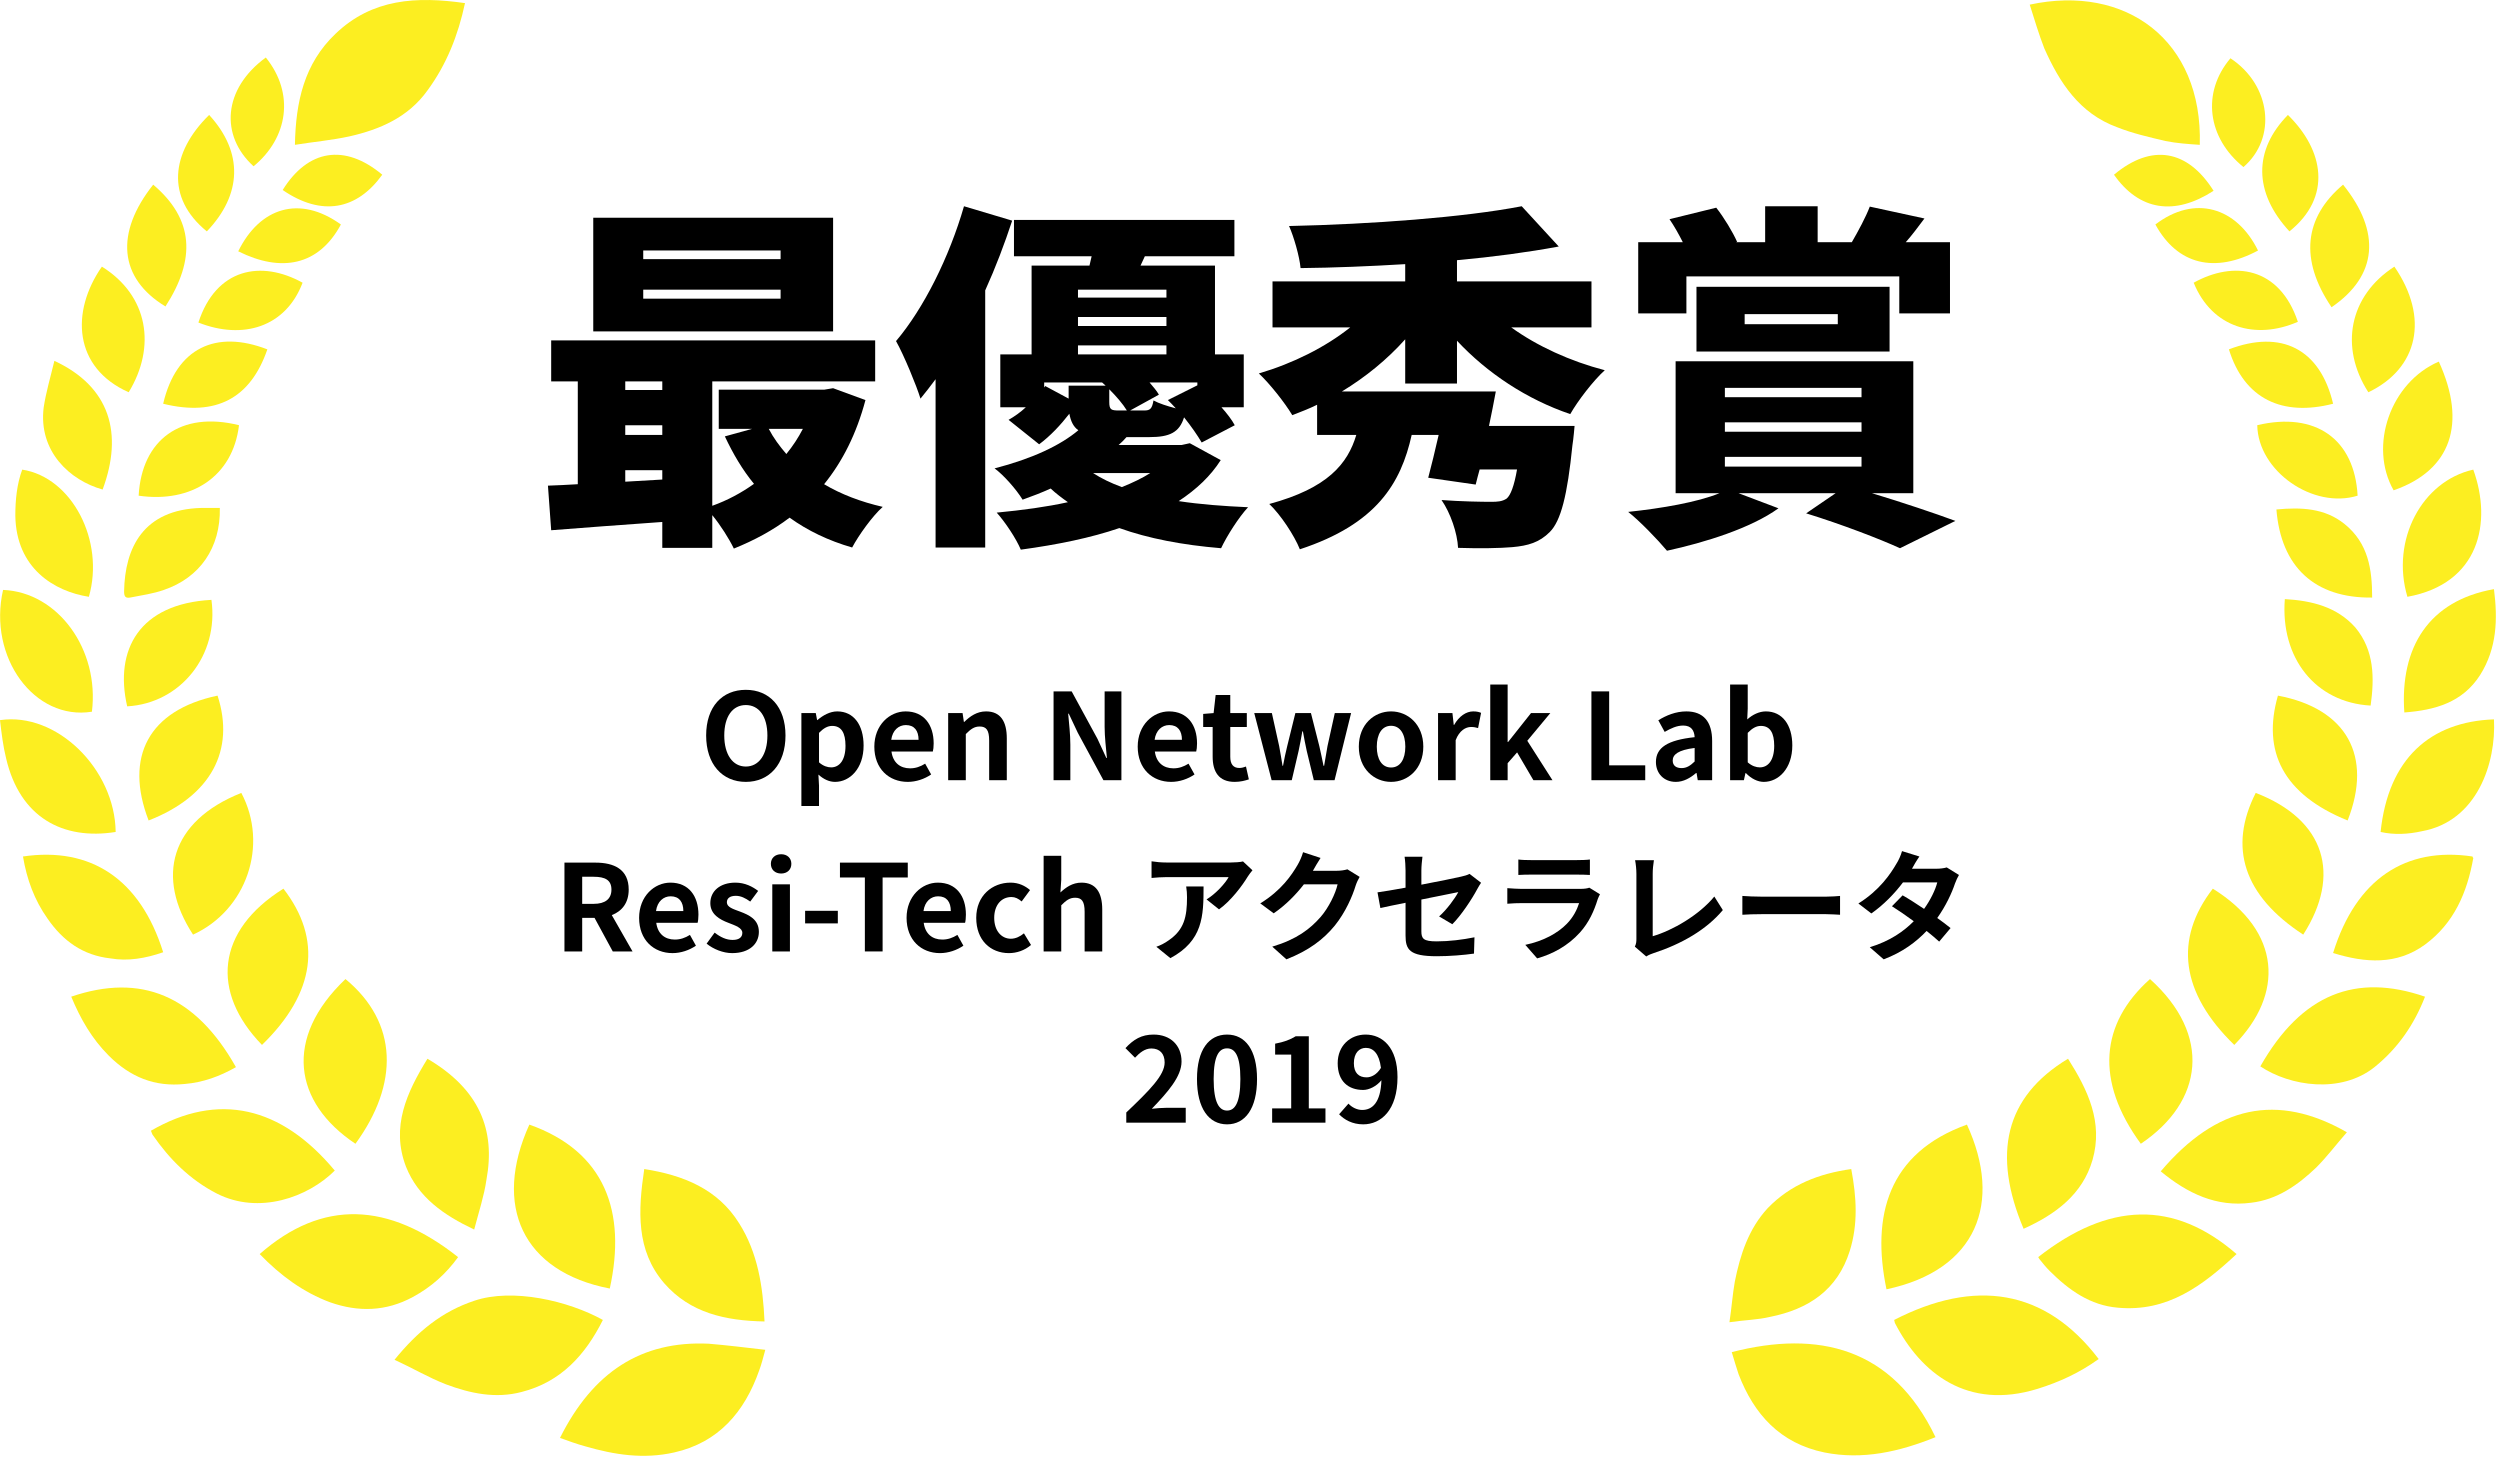 <svg width="146" height="86" viewBox="0 0 146 86" fill="none" xmlns="http://www.w3.org/2000/svg">
<path d="M45.587 15.132H37.565V14.628H45.587V15.132ZM45.587 17.442H37.565V16.917H45.587V17.442ZM48.653 12.717H34.646V19.353H48.653V12.717ZM46.889 25.044C46.616 25.569 46.301 26.052 45.923 26.514C45.524 26.052 45.167 25.569 44.894 25.044H46.889ZM36.515 28.131V27.459H38.678V28.005L36.515 28.131ZM36.515 24.834H38.678V25.401H36.515V24.834ZM38.678 22.272V22.776H36.515V22.272H38.678ZM48.653 22.671L48.149 22.755H41.975V25.044H43.928L42.332 25.485C42.815 26.514 43.361 27.438 44.033 28.257C43.298 28.782 42.479 29.223 41.597 29.538V22.272H51.11V19.878H32.189V22.272H33.743V28.278C33.113 28.32 32.525 28.341 32 28.362L32.189 30.966C34.016 30.819 36.347 30.651 38.678 30.483V31.995H41.597V30.084C42.08 30.672 42.584 31.47 42.857 32.037C44.054 31.554 45.146 30.966 46.112 30.231C47.162 30.987 48.38 31.575 49.766 31.974C50.144 31.26 50.942 30.147 51.551 29.601C50.27 29.307 49.115 28.866 48.128 28.278C49.199 26.955 50.018 25.338 50.543 23.364L48.653 22.671Z" fill="black"/>
<path d="M56.297 12.045C55.436 15.027 53.945 18.009 52.328 19.92C52.79 20.739 53.525 22.524 53.756 23.28C54.05 22.923 54.344 22.545 54.638 22.146V31.974H57.536V16.959C58.145 15.615 58.67 14.229 59.111 12.885L56.297 12.045ZM67.175 27.627C66.713 27.921 66.146 28.194 65.516 28.446C64.886 28.215 64.319 27.942 63.836 27.627H67.175ZM61.043 22.545L60.98 22.629V22.335H64.361L64.571 22.524H62.408V23.28L61.043 22.545ZM62.954 20.172H68.12V20.697H62.954V20.172ZM68.12 16.917V17.379H62.954V16.917H68.12ZM68.12 19.038H62.954V18.513H68.12V19.038ZM65.999 23.973L67.679 23.049C67.553 22.818 67.343 22.587 67.133 22.335H69.926V22.503L68.204 23.364C68.351 23.511 68.519 23.679 68.666 23.847C68.183 23.721 67.658 23.553 67.364 23.385C67.28 23.868 67.175 23.973 66.818 23.973H65.999ZM64.781 22.734C65.201 23.154 65.579 23.595 65.81 23.973H65.369C64.886 23.973 64.781 23.931 64.781 23.469V22.734ZM69.485 25.884L69.002 25.989H65.327C65.495 25.842 65.642 25.695 65.789 25.527H67.133C68.309 25.527 68.876 25.254 69.149 24.372C69.569 24.897 69.947 25.443 70.178 25.842L72.11 24.834C71.942 24.519 71.669 24.162 71.333 23.784H72.635V20.697H70.955V15.51H66.608L66.86 14.964H72.089V12.843H59.216V14.964H63.752L63.626 15.51H60.245V20.697H58.418V23.784H59.909C59.594 24.078 59.237 24.33 58.901 24.519L60.686 25.947C61.337 25.464 61.946 24.813 62.45 24.162C62.534 24.603 62.681 24.918 62.975 25.128C61.925 26.01 60.287 26.787 58.082 27.354C58.607 27.732 59.363 28.593 59.72 29.181C60.308 28.971 60.854 28.761 61.358 28.53C61.673 28.824 62.009 29.076 62.366 29.328C61.127 29.601 59.741 29.79 58.208 29.937C58.712 30.504 59.342 31.449 59.615 32.1C61.778 31.806 63.71 31.407 65.369 30.84C67.07 31.449 69.044 31.827 71.312 32.016C71.648 31.302 72.341 30.21 72.887 29.622C71.438 29.559 70.073 29.454 68.834 29.265C69.884 28.572 70.703 27.795 71.291 26.871L69.485 25.884Z" fill="black"/>
<path d="M85.088 22.398V19.899C86.852 21.789 89.162 23.322 91.703 24.183C92.144 23.406 93.047 22.23 93.719 21.621C91.703 21.096 89.771 20.214 88.259 19.122H92.942V16.434H85.088V15.195C87.188 15.006 89.225 14.733 91.031 14.397L88.868 12.045C85.487 12.696 80.09 13.095 75.281 13.2C75.554 13.809 75.89 14.964 75.953 15.657C77.906 15.636 79.985 15.552 82.064 15.426V16.434H74.315V19.122H78.851C77.402 20.277 75.512 21.222 73.517 21.81C74.147 22.398 75.029 23.511 75.47 24.246C75.953 24.057 76.457 23.868 76.919 23.637V25.401H79.208C78.704 27.081 77.549 28.509 74.126 29.433C74.777 30.042 75.596 31.281 75.911 32.079C80.384 30.609 81.812 28.236 82.442 25.401H84.017C83.807 26.325 83.597 27.186 83.408 27.9L86.18 28.299C86.243 28.026 86.327 27.732 86.411 27.417H88.595C88.427 28.383 88.217 28.929 87.986 29.118C87.734 29.286 87.461 29.307 87.083 29.307C86.537 29.307 85.298 29.286 84.185 29.202C84.71 29.958 85.109 31.134 85.151 31.995C86.411 32.037 87.608 32.016 88.322 31.953C89.246 31.869 89.897 31.68 90.506 31.071C91.157 30.42 91.535 28.929 91.829 26.01C91.892 25.632 91.955 24.876 91.955 24.876H86.957C87.104 24.204 87.23 23.511 87.356 22.86H78.368C79.754 22.02 81.014 20.991 82.064 19.815V22.398H85.088Z" fill="black"/>
<path d="M98.486 16.14H110.918V18.303H113.879V14.145H111.296C111.653 13.746 112.01 13.263 112.388 12.759L109.196 12.066C108.965 12.675 108.524 13.494 108.146 14.145H106.151V12.045H103.085V14.145H101.384L101.447 14.124C101.195 13.557 100.691 12.717 100.229 12.129L97.499 12.801C97.772 13.2 98.045 13.683 98.276 14.145H95.672V18.303H98.486V16.14ZM101.888 18.345H107.327V18.933H101.888V18.345ZM110.351 20.529V16.749H99.074V20.529H110.351ZM100.733 26.682H108.713V27.249H100.733V26.682ZM100.733 24.666H108.713V25.212H100.733V24.666ZM100.733 22.65H108.713V23.196H100.733V22.65ZM111.737 28.803V21.096H97.856V28.803H100.418C99.137 29.328 97.058 29.685 95.084 29.895C95.735 30.399 96.827 31.533 97.352 32.163C99.578 31.68 102.266 30.84 103.862 29.685L101.531 28.803H107.201L105.479 29.979C107.579 30.63 109.763 31.47 110.96 32.016L114.194 30.42C112.997 29.979 111.128 29.349 109.322 28.803H111.737Z" fill="black"/>
<path d="M43.556 45.662C44.928 45.662 45.873 44.633 45.873 42.953C45.873 41.273 44.928 40.286 43.556 40.286C42.184 40.286 41.239 41.266 41.239 42.953C41.239 44.633 42.184 45.662 43.556 45.662ZM43.556 44.766C42.786 44.766 42.297 44.059 42.297 42.953C42.297 41.84 42.786 41.175 43.556 41.175C44.327 41.175 44.816 41.84 44.816 42.953C44.816 44.059 44.327 44.766 43.556 44.766Z" fill="black"/>
<path d="M46.801 47.069H47.83V45.879L47.795 45.235C48.096 45.508 48.425 45.662 48.768 45.662C49.629 45.662 50.434 44.885 50.434 43.541C50.434 42.337 49.86 41.546 48.894 41.546C48.474 41.546 48.068 41.77 47.739 42.05H47.718L47.641 41.644H46.801V47.069ZM48.537 44.815C48.327 44.815 48.075 44.738 47.83 44.521V42.799C48.096 42.526 48.334 42.393 48.6 42.393C49.139 42.393 49.377 42.806 49.377 43.555C49.377 44.409 49.013 44.815 48.537 44.815Z" fill="black"/>
<path d="M53.014 45.662C53.497 45.662 53.994 45.494 54.379 45.228L54.029 44.598C53.749 44.773 53.469 44.871 53.147 44.871C52.566 44.871 52.146 44.535 52.062 43.891H54.477C54.505 43.8 54.526 43.611 54.526 43.415C54.526 42.337 53.966 41.546 52.888 41.546C51.957 41.546 51.061 42.337 51.061 43.604C51.061 44.899 51.915 45.662 53.014 45.662ZM52.048 43.205C52.125 42.638 52.489 42.344 52.902 42.344C53.406 42.344 53.644 42.68 53.644 43.205H52.048Z" fill="black"/>
<path d="M55.373 45.564H56.403V42.869C56.69 42.582 56.892 42.428 57.215 42.428C57.599 42.428 57.767 42.638 57.767 43.247V45.564H58.797V43.121C58.797 42.134 58.432 41.546 57.586 41.546C57.053 41.546 56.654 41.826 56.312 42.162H56.291L56.214 41.644H55.373V45.564Z" fill="black"/>
<path d="M61.528 45.564H62.508V43.485C62.508 42.89 62.431 42.239 62.382 41.679H62.417L62.942 42.792L64.44 45.564H65.49V40.377H64.51V42.449C64.51 43.037 64.594 43.723 64.643 44.262H64.608L64.09 43.142L62.585 40.377H61.528V45.564Z" fill="black"/>
<path d="M68.395 45.662C68.878 45.662 69.375 45.494 69.76 45.228L69.41 44.598C69.13 44.773 68.85 44.871 68.528 44.871C67.947 44.871 67.527 44.535 67.443 43.891H69.858C69.886 43.8 69.907 43.611 69.907 43.415C69.907 42.337 69.347 41.546 68.269 41.546C67.338 41.546 66.442 42.337 66.442 43.604C66.442 44.899 67.296 45.662 68.395 45.662ZM67.429 43.205C67.506 42.638 67.87 42.344 68.283 42.344C68.787 42.344 69.025 42.68 69.025 43.205H67.429Z" fill="black"/>
<path d="M72.107 45.662C72.45 45.662 72.723 45.585 72.933 45.515L72.765 44.766C72.66 44.808 72.506 44.85 72.38 44.85C72.03 44.85 71.848 44.64 71.848 44.192V42.456H72.814V41.644H71.848V40.587H70.994L70.875 41.644L70.266 41.693V42.456H70.819V44.192C70.819 45.067 71.176 45.662 72.107 45.662Z" fill="black"/>
<path d="M74.263 45.564H75.439L75.838 43.856C75.922 43.492 75.978 43.128 76.055 42.715H76.09C76.167 43.128 76.23 43.485 76.314 43.856L76.727 45.564H77.938L78.904 41.644H77.952L77.525 43.576C77.455 43.961 77.399 44.332 77.329 44.724H77.294C77.21 44.332 77.14 43.961 77.049 43.576L76.559 41.644H75.649L75.173 43.576C75.075 43.954 75.005 44.332 74.928 44.724H74.9C74.83 44.332 74.781 43.961 74.704 43.576L74.277 41.644H73.248L74.263 45.564Z" fill="black"/>
<path d="M81.238 45.662C82.218 45.662 83.121 44.906 83.121 43.604C83.121 42.302 82.218 41.546 81.238 41.546C80.258 41.546 79.355 42.302 79.355 43.604C79.355 44.906 80.258 45.662 81.238 45.662ZM81.238 44.822C80.706 44.822 80.405 44.346 80.405 43.604C80.405 42.869 80.706 42.386 81.238 42.386C81.77 42.386 82.071 42.869 82.071 43.604C82.071 44.346 81.77 44.822 81.238 44.822Z" fill="black"/>
<path d="M83.982 45.564H85.011V43.226C85.228 42.659 85.599 42.456 85.907 42.456C86.068 42.456 86.18 42.477 86.32 42.519L86.495 41.63C86.376 41.581 86.25 41.546 86.033 41.546C85.627 41.546 85.207 41.826 84.92 42.337H84.899L84.822 41.644H83.982V45.564Z" fill="black"/>
<path d="M87.031 45.564H88.046V44.57L88.599 43.94L89.551 45.564H90.664L89.194 43.261L90.538 41.644H89.411L88.074 43.331H88.046V39.978H87.031V45.564Z" fill="black"/>
<path d="M92.939 45.564H96.082V44.696H93.975V40.377H92.939V45.564Z" fill="black"/>
<path d="M97.868 45.662C98.316 45.662 98.708 45.438 99.051 45.144H99.079L99.149 45.564H99.989V43.275C99.989 42.141 99.478 41.546 98.484 41.546C97.868 41.546 97.308 41.777 96.846 42.064L97.217 42.743C97.581 42.533 97.931 42.372 98.295 42.372C98.778 42.372 98.946 42.666 98.967 43.051C97.385 43.219 96.706 43.66 96.706 44.5C96.706 45.165 97.168 45.662 97.868 45.662ZM98.204 44.857C97.903 44.857 97.686 44.724 97.686 44.416C97.686 44.066 98.008 43.8 98.967 43.681V44.472C98.715 44.717 98.498 44.857 98.204 44.857Z" fill="black"/>
<path d="M103.005 45.662C103.866 45.662 104.671 44.885 104.671 43.534C104.671 42.337 104.09 41.546 103.124 41.546C102.739 41.546 102.347 41.735 102.039 42.015L102.067 41.385V39.978H101.038V45.564H101.843L101.934 45.151H101.962C102.277 45.48 102.655 45.662 103.005 45.662ZM102.774 44.815C102.564 44.815 102.312 44.738 102.067 44.521V42.799C102.333 42.526 102.571 42.393 102.837 42.393C103.376 42.393 103.614 42.806 103.614 43.555C103.614 44.409 103.25 44.815 102.774 44.815Z" fill="black"/>
<path d="M32.964 55.564H34V53.604H34.721L35.785 55.564H36.94L35.729 53.443C36.324 53.212 36.716 52.729 36.716 51.952C36.716 50.762 35.855 50.377 34.77 50.377H32.964V55.564ZM34 52.785V51.203H34.672C35.337 51.203 35.708 51.392 35.708 51.952C35.708 52.505 35.337 52.785 34.672 52.785H34Z" fill="black"/>
<path d="M39.277 55.662C39.76 55.662 40.257 55.494 40.642 55.228L40.292 54.598C40.012 54.773 39.732 54.871 39.41 54.871C38.829 54.871 38.409 54.535 38.325 53.891H40.74C40.768 53.8 40.789 53.611 40.789 53.415C40.789 52.337 40.229 51.546 39.151 51.546C38.22 51.546 37.324 52.337 37.324 53.604C37.324 54.899 38.178 55.662 39.277 55.662ZM38.311 53.205C38.388 52.638 38.752 52.344 39.165 52.344C39.669 52.344 39.907 52.68 39.907 53.205H38.311Z" fill="black"/>
<path d="M42.757 55.662C43.779 55.662 44.318 55.109 44.318 54.423C44.318 53.695 43.744 53.436 43.226 53.24C42.813 53.086 42.449 52.981 42.449 52.694C42.449 52.47 42.617 52.316 42.974 52.316C43.261 52.316 43.534 52.449 43.814 52.652L44.276 52.029C43.954 51.784 43.513 51.546 42.946 51.546C42.05 51.546 41.483 52.043 41.483 52.743C41.483 53.401 42.036 53.702 42.533 53.891C42.946 54.052 43.352 54.185 43.352 54.479C43.352 54.724 43.177 54.892 42.785 54.892C42.421 54.892 42.085 54.738 41.735 54.465L41.266 55.109C41.658 55.431 42.232 55.662 42.757 55.662Z" fill="black"/>
<path d="M45.102 55.564H46.132V51.644H45.102V55.564ZM45.62 51.014C45.971 51.014 46.215 50.79 46.215 50.447C46.215 50.111 45.971 49.887 45.62 49.887C45.264 49.887 45.019 50.111 45.019 50.447C45.019 50.79 45.264 51.014 45.62 51.014Z" fill="black"/>
<path d="M47.019 53.926H48.929V53.191H47.019V53.926Z" fill="black"/>
<path d="M50.508 55.564H51.544V51.245H53.014V50.377H49.053V51.245H50.508V55.564Z" fill="black"/>
<path d="M54.897 55.662C55.38 55.662 55.877 55.494 56.262 55.228L55.912 54.598C55.632 54.773 55.352 54.871 55.03 54.871C54.449 54.871 54.029 54.535 53.945 53.891H56.36C56.388 53.8 56.409 53.611 56.409 53.415C56.409 52.337 55.849 51.546 54.771 51.546C53.84 51.546 52.944 52.337 52.944 53.604C52.944 54.899 53.798 55.662 54.897 55.662ZM53.931 53.205C54.008 52.638 54.372 52.344 54.785 52.344C55.289 52.344 55.527 52.68 55.527 53.205H53.931Z" fill="black"/>
<path d="M58.923 55.662C59.357 55.662 59.833 55.515 60.211 55.186L59.798 54.507C59.581 54.689 59.315 54.822 59.035 54.822C58.475 54.822 58.062 54.346 58.062 53.604C58.062 52.869 58.468 52.386 59.07 52.386C59.287 52.386 59.469 52.477 59.665 52.645L60.155 51.98C59.868 51.735 59.497 51.546 59.014 51.546C57.95 51.546 57.012 52.302 57.012 53.604C57.012 54.906 57.838 55.662 58.923 55.662Z" fill="black"/>
<path d="M60.948 55.564H61.977V52.869C62.264 52.582 62.467 52.428 62.789 52.428C63.174 52.428 63.342 52.638 63.342 53.247V55.564H64.371V53.121C64.371 52.134 64.007 51.546 63.16 51.546C62.628 51.546 62.243 51.826 61.928 52.12L61.977 51.385V49.978H60.948V55.564Z" fill="black"/>
<path d="M73.144 50.825L72.591 50.307C72.458 50.349 72.073 50.37 71.877 50.37H68.104C67.81 50.37 67.516 50.342 67.25 50.3V51.273C67.579 51.245 67.81 51.224 68.104 51.224H71.751C71.569 51.567 71.023 52.183 70.463 52.526L71.191 53.107C71.877 52.617 72.542 51.735 72.871 51.189C72.934 51.084 73.067 50.916 73.144 50.825ZM70.288 51.77H69.273C69.308 51.994 69.322 52.183 69.322 52.4C69.322 53.548 69.154 54.29 68.265 54.906C68.006 55.095 67.754 55.214 67.53 55.291L68.349 55.956C70.253 54.934 70.288 53.506 70.288 51.77Z" fill="black"/>
<path d="M77.121 50.104L76.099 49.768C76.036 50.006 75.889 50.328 75.784 50.503C75.434 51.105 74.825 52.008 73.6 52.757L74.384 53.338C75.07 52.869 75.679 52.253 76.148 51.644H78.115C78.003 52.169 77.597 53.009 77.121 53.555C76.512 54.248 75.735 54.857 74.3 55.284L75.126 56.026C76.442 55.508 77.289 54.864 77.954 54.052C78.584 53.268 78.983 52.337 79.172 51.714C79.228 51.539 79.326 51.343 79.403 51.21L78.689 50.769C78.528 50.818 78.297 50.853 78.08 50.853H76.673C76.68 50.839 76.687 50.832 76.694 50.818C76.778 50.664 76.96 50.349 77.121 50.104Z" fill="black"/>
<path d="M82.084 54.633C82.084 55.459 82.315 55.844 83.911 55.844C84.66 55.844 85.5 55.774 86.081 55.69L86.109 54.738C85.416 54.878 84.639 54.976 83.904 54.976C83.134 54.976 83.008 54.822 83.008 54.388V52.533C84.002 52.33 84.947 52.148 85.164 52.099C84.968 52.47 84.506 53.107 84.044 53.52L84.814 53.975C85.318 53.478 85.955 52.519 86.263 51.938C86.326 51.812 86.431 51.651 86.494 51.553L85.822 51.035C85.689 51.105 85.521 51.154 85.325 51.196C85.01 51.273 84.03 51.469 83.008 51.665V50.839C83.008 50.601 83.043 50.251 83.071 50.034H82.028C82.063 50.251 82.084 50.608 82.084 50.839V51.84C81.391 51.966 80.775 52.071 80.446 52.113L80.614 53.03C80.908 52.96 81.461 52.848 82.084 52.722V54.633Z" fill="black"/>
<path d="M88.671 50.195V51.098C88.874 51.084 89.175 51.077 89.399 51.077H92.08C92.332 51.077 92.661 51.084 92.85 51.098V50.195C92.654 50.223 92.311 50.23 92.094 50.23H89.399C89.161 50.23 88.867 50.223 88.671 50.195ZM93.438 52.225L92.815 51.84C92.717 51.882 92.528 51.91 92.304 51.91H88.839C88.622 51.91 88.321 51.889 88.027 51.868V52.778C88.321 52.75 88.671 52.743 88.839 52.743H92.22C92.094 53.135 91.877 53.569 91.499 53.954C90.967 54.5 90.127 54.962 89.077 55.179L89.77 55.97C90.666 55.718 91.562 55.242 92.269 54.458C92.794 53.877 93.095 53.198 93.305 52.519C93.333 52.442 93.389 52.316 93.438 52.225Z" fill="black"/>
<path d="M95.475 55.284L96.14 55.858C96.301 55.753 96.455 55.704 96.553 55.669C98.205 55.13 99.654 54.297 100.613 53.149L100.116 52.358C99.22 53.45 97.659 54.346 96.518 54.675V51.035C96.518 50.762 96.546 50.51 96.588 50.237H95.489C95.531 50.44 95.566 50.769 95.566 51.035V54.829C95.566 54.99 95.559 55.109 95.475 55.284Z" fill="black"/>
<path d="M101.754 52.323V53.422C102.013 53.401 102.482 53.387 102.881 53.387H106.64C106.934 53.387 107.291 53.415 107.459 53.422V52.323C107.277 52.337 106.969 52.365 106.64 52.365H102.881C102.517 52.365 102.006 52.344 101.754 52.323Z" fill="black"/>
<path d="M112.093 50.02L111.078 49.705C111.015 49.943 110.868 50.265 110.756 50.433C110.406 51.042 109.755 52.001 108.53 52.764L109.286 53.345C109.993 52.855 110.644 52.183 111.134 51.532H113.136C113.031 51.966 112.73 52.575 112.366 53.079C111.925 52.785 111.484 52.498 111.113 52.288L110.49 52.925C110.847 53.149 111.309 53.464 111.764 53.8C111.183 54.381 110.406 54.948 109.195 55.319L110.007 56.026C111.099 55.613 111.897 55.018 112.513 54.367C112.8 54.598 113.059 54.815 113.248 54.99L113.913 54.199C113.71 54.031 113.437 53.828 113.136 53.611C113.633 52.911 113.983 52.162 114.172 51.595C114.235 51.42 114.326 51.231 114.403 51.098L113.689 50.657C113.535 50.706 113.297 50.734 113.08 50.734H111.659C111.743 50.58 111.918 50.265 112.093 50.02Z" fill="black"/>
<path d="M65.775 65.564H69.247V64.696H68.113C67.868 64.696 67.525 64.724 67.266 64.752C68.19 63.786 69.002 62.876 69.002 61.994C69.002 61.042 68.351 60.419 67.371 60.419C66.664 60.419 66.202 60.699 65.726 61.21L66.286 61.77C66.552 61.483 66.86 61.231 67.238 61.231C67.735 61.231 68.015 61.539 68.015 62.05C68.015 62.799 67.126 63.681 65.775 64.969V65.564Z" fill="black"/>
<path d="M71.661 65.662C72.725 65.662 73.411 64.731 73.411 63.016C73.411 61.315 72.725 60.419 71.661 60.419C70.597 60.419 69.904 61.308 69.904 63.016C69.904 64.731 70.597 65.662 71.661 65.662ZM71.661 64.857C71.213 64.857 70.877 64.423 70.877 63.016C70.877 61.616 71.213 61.224 71.661 61.224C72.109 61.224 72.438 61.616 72.438 63.016C72.438 64.423 72.109 64.857 71.661 64.857Z" fill="black"/>
<path d="M74.293 65.564H77.407V64.731H76.434V60.517H75.671C75.343 60.72 74.986 60.853 74.468 60.951V61.588H75.406V64.731H74.293V65.564Z" fill="black"/>
<path d="M79.066 62.092C79.066 61.49 79.38 61.196 79.766 61.196C80.192 61.196 80.543 61.518 80.647 62.365C80.409 62.757 80.081 62.918 79.808 62.918C79.353 62.918 79.066 62.659 79.066 62.092ZM79.612 65.662C80.654 65.662 81.614 64.829 81.614 62.904C81.614 61.168 80.731 60.419 79.751 60.419C78.862 60.419 78.121 61.063 78.121 62.092C78.121 63.149 78.743 63.653 79.612 63.653C79.948 63.653 80.388 63.443 80.675 63.086C80.633 64.388 80.144 64.822 79.549 64.822C79.248 64.822 78.933 64.661 78.751 64.451L78.204 65.074C78.505 65.389 78.975 65.662 79.612 65.662Z" fill="black"/>
<path d="M24.964 5.282C26.082 3.761 26.753 2.061 27.156 0.182C24.337 -0.221 21.743 -0.087 19.595 1.971C17.761 3.716 17.269 5.953 17.224 8.458C18.343 8.279 19.372 8.19 20.401 7.966C22.19 7.563 23.845 6.847 24.964 5.282Z" fill="#FCEE21"/>
<path d="M123.636 7.429C124.531 7.787 125.515 8.01 126.455 8.234C127.126 8.368 127.797 8.413 128.468 8.458C128.647 2.329 124.129 -0.937 118.536 0.271C118.805 1.121 119.073 2.016 119.386 2.821C120.281 4.834 121.444 6.624 123.636 7.429Z" fill="#FCEE21"/>
<path d="M101.134 78.964C101.268 79.411 101.402 79.859 101.536 80.261C102.431 82.588 103.952 84.288 106.547 84.824C108.784 85.272 110.931 84.78 113.034 83.93C110.529 78.695 106.189 77.666 101.134 78.964Z" fill="#FCEE21"/>
<path d="M32.703 83.974C33.196 84.153 33.688 84.332 34.18 84.466C35.88 84.959 37.58 85.227 39.369 84.824C41.964 84.243 43.485 82.453 44.335 80.037C44.469 79.68 44.559 79.322 44.693 78.829C43.53 78.695 42.456 78.561 41.382 78.472C37.446 78.293 34.627 80.127 32.703 83.974Z" fill="#FCEE21"/>
<path d="M35.208 77.085C33.195 75.966 29.929 75.206 27.692 75.966C25.813 76.593 24.382 77.756 23.04 79.411C24.113 79.903 25.008 80.44 26.037 80.843C27.468 81.379 28.945 81.693 30.466 81.29C32.748 80.708 34.179 79.143 35.208 77.085Z" fill="#FCEE21"/>
<path d="M110.618 77.085C110.618 77.129 110.663 77.219 110.663 77.264C112.184 80.216 114.913 82.364 118.984 81.111C120.281 80.708 121.444 80.171 122.563 79.366C119.431 75.25 115.315 74.669 110.618 77.085Z" fill="#FCEE21"/>
<path d="M119.029 73.416C119.074 73.461 119.074 73.506 119.118 73.551C119.297 73.774 119.476 73.998 119.7 74.222C120.818 75.34 122.071 76.235 123.681 76.369C126.589 76.638 128.647 75.072 130.616 73.237C126.947 70.061 123.145 70.195 119.029 73.416Z" fill="#FCEE21"/>
<path d="M26.753 73.416C22.682 70.195 18.835 70.016 15.166 73.237C16.374 74.49 17.716 75.474 19.282 76.056C20.938 76.637 22.548 76.593 24.114 75.743C25.188 75.161 26.038 74.401 26.753 73.416Z" fill="#FCEE21"/>
<path d="M37.624 68.272C37.266 70.688 37.132 73.014 38.787 74.938C40.308 76.682 42.366 77.13 44.648 77.174C44.558 75.117 44.245 73.148 43.171 71.448C41.919 69.435 39.906 68.63 37.624 68.272Z" fill="#FCEE21"/>
<path d="M108.024 73.059C108.516 71.493 108.426 69.927 108.113 68.272C106.234 68.54 104.579 69.166 103.237 70.553C102.118 71.761 101.626 73.282 101.313 74.848C101.179 75.609 101.134 76.324 101 77.219C101.895 77.085 102.611 77.085 103.371 76.906C105.608 76.459 107.308 75.34 108.024 73.059Z" fill="#FCEE21"/>
<path d="M114.869 65.677C110.261 67.332 109.277 71.001 110.171 75.295C115.45 74.177 116.971 70.24 114.869 65.677Z" fill="#FCEE21"/>
<path d="M35.611 75.251C36.595 70.777 35.343 67.243 30.914 65.677C28.766 70.419 30.511 74.266 35.611 75.251Z" fill="#FCEE21"/>
<path d="M8.814 66.035C8.858 66.124 8.858 66.169 8.903 66.258C9.887 67.69 11.095 68.898 12.661 69.703C15.122 70.956 17.985 69.927 19.551 68.361C16.419 64.603 12.751 63.753 8.814 66.035Z" fill="#FCEE21"/>
<path d="M126.187 68.406C127.753 69.703 129.453 70.508 131.466 70.24C132.987 70.061 134.195 69.211 135.269 68.182C135.895 67.556 136.432 66.84 137.058 66.124C132.987 63.798 129.453 64.558 126.187 68.406Z" fill="#FCEE21"/>
<path d="M122.205 67.735C122.831 65.543 121.936 63.664 120.773 61.83C117.06 64.067 116.344 67.422 118.178 71.761C120.057 70.911 121.623 69.748 122.205 67.735Z" fill="#FCEE21"/>
<path d="M24.963 61.83C23.755 63.798 22.816 65.811 23.711 68.138C24.426 69.927 25.903 70.956 27.692 71.806C27.961 70.777 28.274 69.838 28.408 68.898C28.945 65.99 28.005 63.619 24.963 61.83Z" fill="#FCEE21"/>
<path d="M132.003 62.277C133.747 63.44 136.7 63.888 138.669 62.322C140.055 61.203 140.995 59.816 141.621 58.206C137.595 56.819 134.418 58.027 132.003 62.277Z" fill="#FCEE21"/>
<path d="M10.781 63.305C11.855 63.216 12.839 62.858 13.779 62.321C11.408 58.115 8.231 56.818 4.16 58.205C4.697 59.502 5.368 60.666 6.352 61.65C7.605 62.902 9.037 63.484 10.781 63.305Z" fill="#FCEE21"/>
<path d="M125.024 66.796C128.692 64.335 129.184 60.443 125.56 57.177C122.653 59.772 122.339 63.127 125.024 66.796Z" fill="#FCEE21"/>
<path d="M20.758 66.796C23.308 63.306 23.263 59.727 20.176 57.177C16.552 60.622 17.134 64.38 20.758 66.796Z" fill="#FCEE21"/>
<path d="M9.529 55.611C8.187 51.316 5.279 49.437 1.342 50.019C1.566 51.361 2.013 52.569 2.774 53.643C3.669 54.94 4.832 55.79 6.442 55.969C7.471 56.148 8.5 55.969 9.529 55.611Z" fill="#FCEE21"/>
<path d="M136.253 55.656C138.132 56.237 139.966 56.372 141.621 55.164C143.321 53.911 144.082 52.121 144.44 50.108C144.44 50.108 144.395 50.064 144.395 50.019C140.503 49.437 137.595 51.316 136.253 55.656Z" fill="#FCEE21"/>
<path d="M129.229 51.898C126.948 54.85 127.35 57.982 130.482 61.024C133.39 58.071 133.256 54.403 129.229 51.898Z" fill="#FCEE21"/>
<path d="M16.552 51.898C12.615 54.358 12.302 57.937 15.3 61.024C18.431 57.982 18.834 54.85 16.552 51.898Z" fill="#FCEE21"/>
<path d="M6.755 48.587C6.711 44.919 3.311 41.564 0 42.056C0.089 42.816 0.179 43.577 0.358 44.293C1.163 47.737 3.668 49.08 6.755 48.587Z" fill="#FCEE21"/>
<path d="M139.027 48.587C139.832 48.766 140.637 48.721 141.443 48.542C144.664 47.961 145.782 44.561 145.648 42.011C141.935 42.145 139.474 44.292 139.027 48.587Z" fill="#FCEE21"/>
<path d="M14.093 46.306C9.932 47.961 9.082 51.227 11.274 54.582C14.406 53.151 15.703 49.348 14.093 46.306Z" fill="#FCEE21"/>
<path d="M134.508 54.582C136.745 51.093 135.805 47.872 131.734 46.306C130.124 49.482 131.018 52.301 134.508 54.582Z" fill="#FCEE21"/>
<path d="M5.368 41.564C5.816 37.94 3.4 34.585 0.179 34.451C-0.716 38.388 2.013 42.101 5.368 41.564Z" fill="#FCEE21"/>
<path d="M140.413 41.608C142.203 41.474 143.813 41.027 144.842 39.416C145.826 37.85 145.871 36.151 145.647 34.406C141.845 35.077 140.145 37.806 140.413 41.608Z" fill="#FCEE21"/>
<path d="M12.705 40.624C8.679 41.474 7.247 44.203 8.679 47.916C12.347 46.485 13.734 43.8 12.705 40.624Z" fill="#FCEE21"/>
<path d="M133.031 40.624C132.092 43.89 133.345 46.395 137.102 47.916C138.579 44.158 137.058 41.385 133.031 40.624Z" fill="#FCEE21"/>
<path d="M5.19 34.853C6.129 31.587 4.205 27.874 1.297 27.426C0.984 28.276 0.895 29.216 0.895 30.11C0.94 33.197 3.176 34.539 5.19 34.853Z" fill="#FCEE21"/>
<path d="M140.592 34.853C144.797 34.092 145.558 30.513 144.439 27.426C141.442 28.097 139.608 31.542 140.592 34.853Z" fill="#FCEE21"/>
<path d="M137.55 36.643C136.476 35.435 135 35.077 133.434 34.987C133.166 38.432 135.224 41.027 138.445 41.206C138.668 39.595 138.668 37.985 137.55 36.643Z" fill="#FCEE21"/>
<path d="M12.348 35.032C8.143 35.256 6.666 37.94 7.427 41.251C10.559 41.072 12.795 38.254 12.348 35.032Z" fill="#FCEE21"/>
<path d="M5.994 28.589C7.202 25.323 6.442 22.594 3.176 21.073C2.952 22.013 2.684 22.907 2.55 23.802C2.236 26.352 4.071 28.052 5.994 28.589Z" fill="#FCEE21"/>
<path d="M139.787 28.634C143.143 27.471 144.082 24.742 142.427 21.118C139.608 22.326 138.311 26.04 139.787 28.634Z" fill="#FCEE21"/>
<path d="M7.605 34.897C8.276 34.763 8.947 34.674 9.573 34.45C11.676 33.734 12.884 31.989 12.839 29.663C12.481 29.663 12.123 29.663 11.765 29.663C8.366 29.753 7.292 31.989 7.247 34.539C7.247 34.853 7.337 34.942 7.605 34.897Z" fill="#FCEE21"/>
<path d="M132.942 29.753C133.21 33.108 135.179 34.943 138.534 34.898C138.534 33.243 138.31 31.722 136.923 30.603C135.76 29.664 134.373 29.619 132.942 29.753Z" fill="#FCEE21"/>
<path d="M138.311 22.908C141.219 21.521 141.89 18.568 139.832 15.571C137.193 17.271 136.611 20.268 138.311 22.908Z" fill="#FCEE21"/>
<path d="M7.515 22.908C9.126 20.268 8.678 17.271 5.95 15.571C4.115 18.21 4.294 21.476 7.515 22.908Z" fill="#FCEE21"/>
<path d="M131.824 24.831C131.869 27.515 135.09 29.752 137.685 28.947C137.506 25.637 135.224 24.026 131.824 24.831Z" fill="#FCEE21"/>
<path d="M8.097 28.948C11.184 29.395 13.6 27.829 13.958 24.832C10.558 23.982 8.276 25.682 8.097 28.948Z" fill="#FCEE21"/>
<path d="M9.663 17.897C11.453 15.124 11.319 12.797 8.947 10.784C6.711 13.603 6.934 16.242 9.663 17.897Z" fill="#FCEE21"/>
<path d="M136.163 17.942C138.848 16.108 139.071 13.558 136.835 10.784C134.553 12.708 134.285 15.168 136.163 17.942Z" fill="#FCEE21"/>
<path d="M9.529 23.579C12.616 24.34 14.629 23.266 15.613 20.403C12.616 19.239 10.289 20.313 9.529 23.579Z" fill="#FCEE21"/>
<path d="M130.168 20.402C131.063 23.31 133.3 24.339 136.253 23.578C135.492 20.357 133.211 19.239 130.168 20.402Z" fill="#FCEE21"/>
<path d="M133.703 13.513C136.208 11.499 135.716 8.771 133.614 6.713C131.6 8.771 131.6 11.231 133.703 13.513Z" fill="#FCEE21"/>
<path d="M12.079 13.513C14.137 11.365 14.227 8.905 12.214 6.713C9.977 8.905 9.664 11.544 12.079 13.513Z" fill="#FCEE21"/>
<path d="M128.111 16.511C129.185 19.151 131.735 19.867 134.195 18.793C133.121 15.572 130.437 15.214 128.111 16.511Z" fill="#FCEE21"/>
<path d="M11.587 18.837C14.182 19.866 16.687 19.106 17.671 16.511C15.255 15.169 12.616 15.661 11.587 18.837Z" fill="#FCEE21"/>
<path d="M15.524 3.358C13.018 5.192 12.839 7.921 14.808 9.711C16.821 8.055 17.224 5.461 15.524 3.358Z" fill="#FCEE21"/>
<path d="M131.018 9.756C132.987 8.056 132.629 4.969 130.258 3.403C128.558 5.416 128.915 8.056 131.018 9.756Z" fill="#FCEE21"/>
<path d="M13.913 14.676C16.418 15.929 18.61 15.526 19.908 13.111C17.492 11.366 15.165 12.126 13.913 14.676Z" fill="#FCEE21"/>
<path d="M125.874 13.11C127.171 15.481 129.363 15.973 131.868 14.631C130.616 12.081 128.155 11.365 125.874 13.11Z" fill="#FCEE21"/>
<path d="M22.324 10.202C20.131 8.368 17.984 8.726 16.508 11.097C18.789 12.663 20.847 12.26 22.324 10.202Z" fill="#FCEE21"/>
<path d="M123.457 10.203C124.933 12.306 126.991 12.619 129.273 11.143C127.752 8.727 125.649 8.369 123.457 10.203Z" fill="#FCEE21"/>
</svg>
